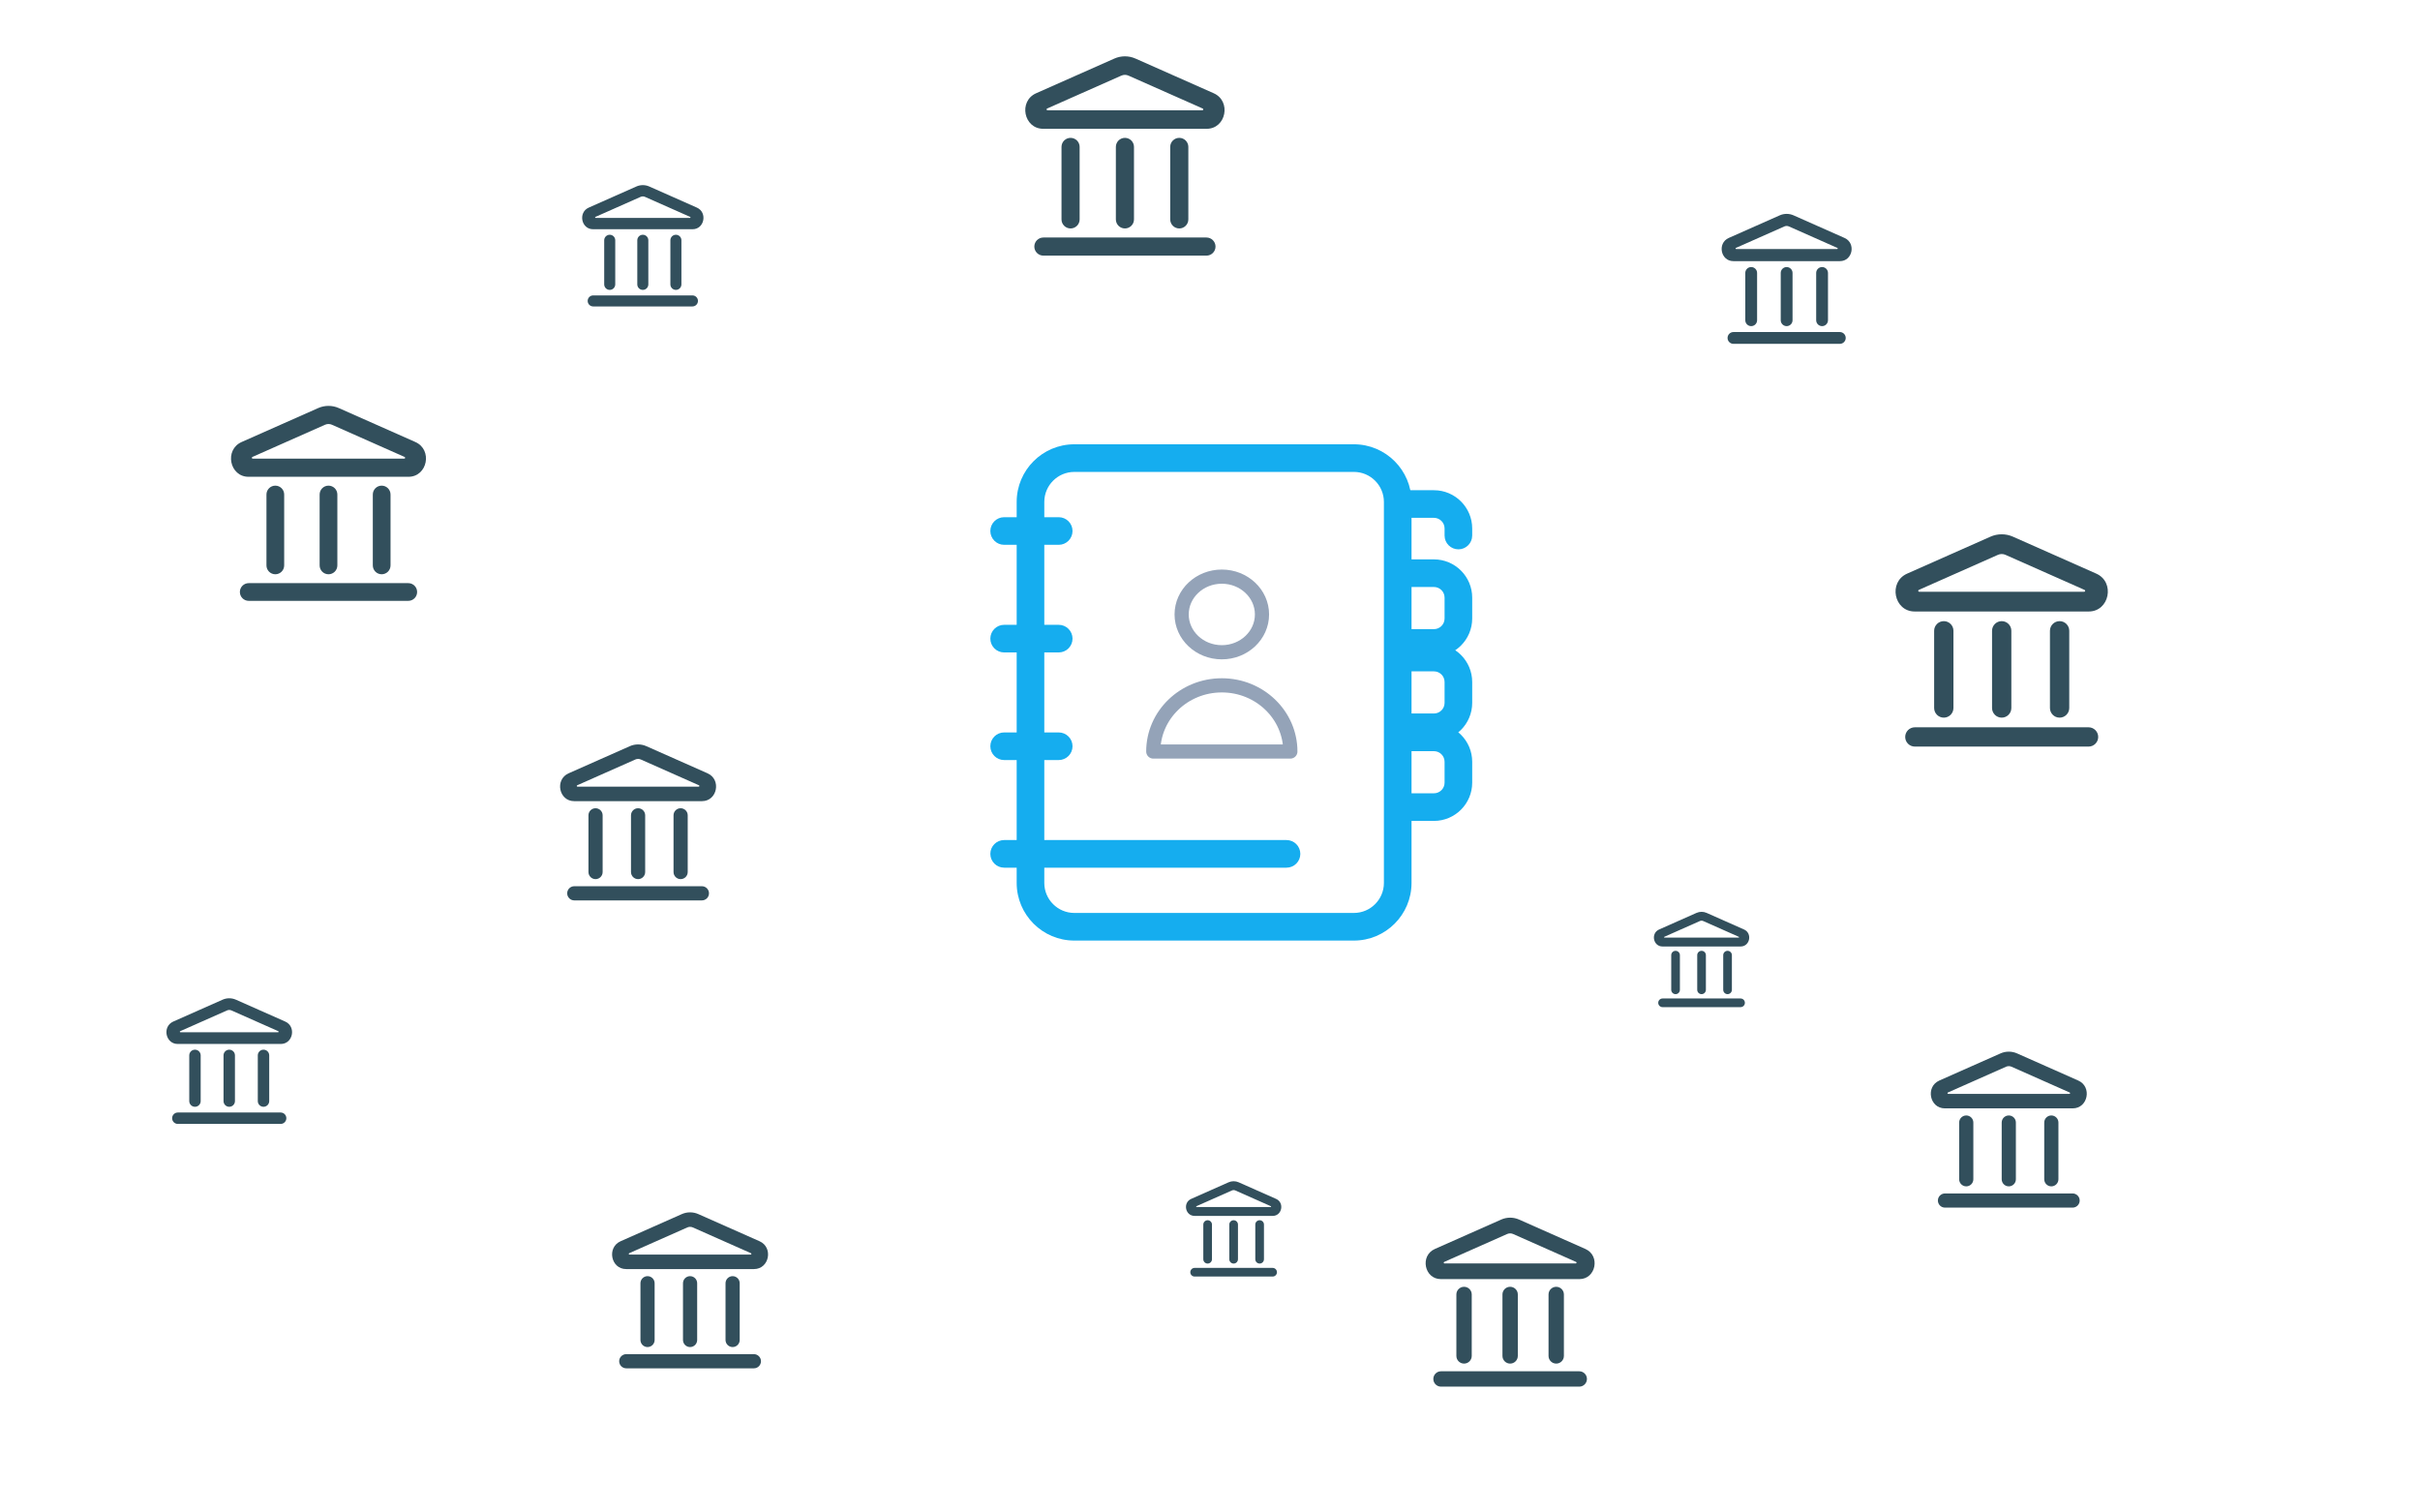 <svg fill="none" height="320" viewBox="0 0 512 320" width="512" xmlns="http://www.w3.org/2000/svg" xmlns:xlink="http://www.w3.org/1999/xlink"><clipPath id="a"><path d="m250 249h22v22h-22z"/></clipPath><clipPath id="b"><path d="m349 192h22v22h-22z"/></clipPath><g fill="#15adef"><path d="m303.38 138.953h-7.665v-5.845h7.665c1.24 0 2.248-1.009 2.248-2.249v-4.417c0-1.24-1.008-2.249-2.248-2.249h-7.665v-5.844h7.665c4.462 0 8.093 3.631 8.093 8.093v4.417c0 4.463-3.631 8.094-8.093 8.094z"/><path d="m303.38 156.801h-7.665v-5.844h7.665c1.24 0 2.248-1.009 2.248-2.249v-4.418c0-1.239-1.008-2.248-2.248-2.248h-7.665v-5.845h7.665c4.462 0 8.093 3.631 8.093 8.093v4.418c0 4.463-3.631 8.093-8.093 8.093z"/><path d="m308.551 116.226c-1.614 0-2.923-1.309-2.923-2.922v-1.495c0-1.24-1.008-2.249-2.248-2.249h-7.373c-1.613 0-2.922-1.308-2.922-2.922s1.309-2.922 2.922-2.922h7.373c4.462 0 8.093 3.631 8.093 8.093v1.495c0 1.613-1.309 2.922-2.922 2.922z"/><path d="m303.38 173.683h-7.665v-5.844h7.665c1.239 0 2.248-1.009 2.248-2.249v-4.418c0-1.24-1.009-2.248-2.248-2.248h-7.665v-5.845h7.665c4.462 0 8.093 3.631 8.093 8.093v4.418c0 4.463-3.631 8.093-8.093 8.093z"/><path d="m223.991 115.268h-11.542c-1.614 0-2.922-1.308-2.922-2.922s1.308-2.922 2.922-2.922h11.542c1.614 0 2.923 1.308 2.923 2.922s-1.309 2.922-2.923 2.922z"/><path d="m223.991 138.038h-11.542c-1.614 0-2.922-1.309-2.922-2.922 0-1.614 1.308-2.923 2.922-2.923h11.542c1.614 0 2.923 1.309 2.923 2.923 0 1.613-1.309 2.922-2.923 2.922z"/><path d="m223.991 160.806h-11.542c-1.614 0-2.922-1.308-2.922-2.922 0-1.613 1.308-2.922 2.922-2.922h11.542c1.614 0 2.923 1.309 2.923 2.922 0 1.614-1.309 2.922-2.923 2.922z"/><path d="m272.189 183.576h-59.74c-1.614 0-2.922-1.309-2.922-2.922 0-1.614 1.308-2.923 2.922-2.923h59.74c1.614 0 2.922 1.309 2.922 2.923 0 1.613-1.308 2.922-2.922 2.922z"/><path d="m286.444 199h-59.153c-6.723 0-12.193-5.47-12.193-12.194v-80.612c0-6.724 5.469-12.194 12.193-12.194h59.153c6.723 0 12.194 5.47 12.194 12.194v80.612c-.001 6.724-5.471 12.194-12.194 12.194zm-59.153-99.156c-3.501 0-6.349 2.849-6.349 6.349v80.612c0 3.501 2.848 6.349 6.349 6.349h59.153c3.501 0 6.349-2.848 6.349-6.349v-80.612c0-3.501-2.848-6.349-6.349-6.349z"/></g><path d="m267 130c0 4.418-3.806 8-8.5 8s-8.5-3.582-8.5-8 3.806-8 8.5-8 8.5 3.582 8.5 8z" stroke="#94a3b8" stroke-linecap="round" stroke-linejoin="round" stroke-width="3"/><path d="m258.5 145c-8.008 0-14.5 6.268-14.5 14h29c0-7.732-6.492-14-14.5-14z" stroke="#94a3b8" stroke-linecap="round" stroke-linejoin="round" stroke-width="3"/><g fill="#324f5c"><path clip-rule="evenodd" d="m67.31 86.34c1.398-.62 2.981-.62 4.38 0l16.184 7.176c3.704 1.643 2.57 7.359-1.46 7.359h-33.828c-4.03 0-5.164-5.716-1.46-7.359zm2.92 3.524c-.466-.207-.994-.207-1.46 0l-15.375 6.817c-.185.082-.127.359.076.359h32.058c.203 0 .261-.277.076-.359z" fill-rule="evenodd"/><path d="m50.75 125.25c0-1.036.84-1.875 1.875-1.875h33.75c1.036 0 1.875.839 1.875 1.875s-.839 1.875-1.875 1.875h-33.75c-1.036 0-1.875-.839-1.875-1.875z"/><path d="m67.625 119.625c0 1.036.839 1.875 1.875 1.875s1.875-.839 1.875-1.875v-15c0-1.036-.839-1.875-1.875-1.875s-1.875.839-1.875 1.875z"/><path d="m58.25 121.5c-1.036 0-1.875-.839-1.875-1.875v-15c0-1.036.84-1.875 1.875-1.875s1.875.839 1.875 1.875v15c0 1.036-.84 1.875-1.875 1.875z"/><path d="m78.875 119.625c0 1.036.839 1.875 1.875 1.875s1.875-.839 1.875-1.875v-15c0-1.036-.839-1.875-1.875-1.875s-1.875.839-1.875 1.875z"/><path clip-rule="evenodd" d="m133.248 157.872c1.119-.496 2.385-.496 3.504 0l12.947 5.741c2.964 1.314 2.056 5.887-1.168 5.887h-27.062c-3.224 0-4.132-4.573-1.168-5.887zm2.336 2.819c-.373-.165-.795-.165-1.168 0l-12.3 5.454c-.148.066-.101.287.061.287h25.646c.162 0 .209-.221.061-.287z" fill-rule="evenodd"/><path d="m120 189c0-.828.672-1.5 1.5-1.5h27c.828 0 1.5.672 1.5 1.5s-.672 1.5-1.5 1.5h-27c-.828 0-1.5-.672-1.5-1.5z"/><path d="m133.5 184.5c0 .828.672 1.5 1.5 1.5s1.5-.672 1.5-1.5v-12c0-.828-.672-1.5-1.5-1.5s-1.5.672-1.5 1.5z"/><path d="m126 186c-.828 0-1.5-.672-1.5-1.5v-12c0-.828.672-1.5 1.5-1.5s1.5.672 1.5 1.5v12c0 .828-.672 1.5-1.5 1.5z"/><path d="m142.5 184.5c0 .828.672 1.5 1.5 1.5s1.5-.672 1.5-1.5v-12c0-.828-.672-1.5-1.5-1.5s-1.5.672-1.5 1.5z"/><path clip-rule="evenodd" d="m144.248 256.872c1.119-.496 2.385-.496 3.504 0l12.947 5.741c2.964 1.314 2.056 5.887-1.168 5.887h-27.062c-3.224 0-4.132-4.573-1.168-5.887zm2.336 2.819c-.373-.165-.795-.165-1.168 0l-12.3 5.454c-.148.066-.101.287.061.287h25.646c.162 0 .209-.221.061-.287z" fill-rule="evenodd"/><path d="m131 288c0-.828.672-1.5 1.5-1.5h27c.828 0 1.5.672 1.5 1.5s-.672 1.5-1.5 1.5h-27c-.828 0-1.5-.672-1.5-1.5z"/><path d="m144.5 283.5c0 .828.672 1.5 1.5 1.5s1.5-.672 1.5-1.5v-12c0-.828-.672-1.5-1.5-1.5s-1.5.672-1.5 1.5z"/><path d="m137 285c-.828 0-1.5-.672-1.5-1.5v-12c0-.828.672-1.5 1.5-1.5s1.5.672 1.5 1.5v12c0 .828-.672 1.5-1.5 1.5z"/><path d="m153.5 283.5c0 .828.672 1.5 1.5 1.5s1.5-.672 1.5-1.5v-12c0-.828-.672-1.5-1.5-1.5s-1.5.672-1.5 1.5z"/><path clip-rule="evenodd" d="m47.089 211.508c.901-.4 1.921-.4 2.822 0l10.43 4.624c2.387 1.059 1.656 4.743-.941 4.743h-21.8c-2.597 0-3.328-3.684-.941-4.743zm1.882 2.271c-.3-.133-.64-.133-.941 0l-9.908 4.393c-.119.053-.082.232.049.232h20.659c.131 0 .168-.179.049-.232z" fill-rule="evenodd"/><path d="m36.417 236.583c0-.667.541-1.208 1.208-1.208h21.75c.667 0 1.208.541 1.208 1.208 0 .668-.541 1.209-1.208 1.209h-21.75c-.667 0-1.208-.541-1.208-1.209z"/><path d="m47.292 232.958c0 .667.541 1.208 1.208 1.208.667 0 1.208-.541 1.208-1.208v-9.667c0-.667-.541-1.208-1.208-1.208-.667 0-1.208.541-1.208 1.208z"/><path d="m41.25 234.166c-.667 0-1.208-.541-1.208-1.208v-9.667c0-.667.541-1.208 1.208-1.208.667 0 1.208.541 1.208 1.208v9.667c0 .667-.541 1.208-1.208 1.208z"/><path d="m54.542 232.958c0 .667.541 1.208 1.208 1.208.667 0 1.208-.541 1.208-1.208v-9.667c0-.667-.541-1.208-1.208-1.208-.667 0-1.208.541-1.208 1.208z"/><g clip-path="url(#a)"><path clip-rule="evenodd" d="m259.929 250.144c.684-.303 1.458-.303 2.142 0l7.912 3.509c1.811.803 1.256 3.597-.714 3.597h-16.538c-1.97 0-2.525-2.794-.714-3.597zm1.428 1.723c-.228-.101-.486-.101-.714 0l-7.516 3.333c-.091.04-.062.176.037.176h15.672c.099 0 .128-.136.037-.176z" fill-rule="evenodd"/><path d="m251.833 269.167c0-.507.411-.917.917-.917h16.5c.506 0 .917.41.917.917 0 .506-.411.916-.917.916h-16.5c-.506 0-.917-.41-.917-.916z"/><path d="m260.083 266.417c0 .506.411.917.917.917s.917-.411.917-.917v-7.333c0-.507-.411-.917-.917-.917s-.917.41-.917.917z"/><path d="m255.5 267.334c-.506 0-.917-.411-.917-.917v-7.333c0-.507.411-.917.917-.917s.917.41.917.917v7.333c0 .506-.411.917-.917.917z"/><path d="m265.583 266.417c0 .506.411.917.917.917s.917-.411.917-.917v-7.333c0-.507-.411-.917-.917-.917s-.917.41-.917.917z"/></g><path clip-rule="evenodd" d="m317.602 258.028c1.212-.537 2.584-.537 3.796 0l14.026 6.22c3.211 1.423 2.228 6.377-1.265 6.377h-29.318c-3.493 0-4.476-4.954-1.265-6.377zm2.531 3.054c-.404-.179-.862-.179-1.266 0l-13.325 5.909c-.16.071-.109.311.066.311h27.784c.175 0 .226-.24.065-.311z" fill-rule="evenodd"/><path d="m303.25 291.75c0-.897.728-1.625 1.625-1.625h29.25c.897 0 1.625.728 1.625 1.625s-.728 1.625-1.625 1.625h-29.25c-.897 0-1.625-.728-1.625-1.625z"/><path d="m317.875 286.875c0 .897.728 1.625 1.625 1.625s1.625-.728 1.625-1.625v-13c0-.897-.728-1.625-1.625-1.625s-1.625.728-1.625 1.625z"/><path d="m309.75 288.5c-.897 0-1.625-.728-1.625-1.625v-13c0-.897.728-1.625 1.625-1.625s1.625.728 1.625 1.625v13c0 .897-.728 1.625-1.625 1.625z"/><path d="m327.625 286.875c0 .897.728 1.625 1.625 1.625s1.625-.728 1.625-1.625v-13c0-.897-.728-1.625-1.625-1.625s-1.625.728-1.625 1.625z"/><path clip-rule="evenodd" d="m423.248 222.872c1.119-.496 2.385-.496 3.504 0l12.947 5.741c2.964 1.314 2.056 5.887-1.168 5.887h-27.062c-3.224 0-4.132-4.573-1.168-5.887zm2.336 2.819c-.373-.165-.795-.165-1.168 0l-12.3 5.454c-.148.066-.101.287.061.287h25.646c.162 0 .209-.221.061-.287z" fill-rule="evenodd"/><path d="m410 254c0-.828.672-1.5 1.5-1.5h27c.828 0 1.5.672 1.5 1.5s-.672 1.5-1.5 1.5h-27c-.828 0-1.5-.672-1.5-1.5z"/><path d="m423.5 249.5c0 .828.672 1.5 1.5 1.5s1.5-.672 1.5-1.5v-12c0-.828-.672-1.5-1.5-1.5s-1.5.672-1.5 1.5z"/><path d="m416 251c-.828 0-1.5-.672-1.5-1.5v-12c0-.828.672-1.5 1.5-1.5s1.5.672 1.5 1.5v12c0 .828-.672 1.5-1.5 1.5z"/><path d="m432.5 249.5c0 .828.672 1.5 1.5 1.5s1.5-.672 1.5-1.5v-12c0-.828-.672-1.5-1.5-1.5s-1.5.672-1.5 1.5z"/><g clip-path="url(#b)"><path clip-rule="evenodd" d="m358.929 193.144c.684-.303 1.458-.303 2.142 0l7.912 3.509c1.811.803 1.256 3.597-.714 3.597h-16.538c-1.97 0-2.525-2.794-.714-3.597zm1.428 1.723c-.228-.101-.486-.101-.714 0l-7.516 3.333c-.091.04-.062.176.037.176h15.672c.099 0 .128-.136.037-.176z" fill-rule="evenodd"/><path d="m350.833 212.167c0-.507.411-.917.917-.917h16.5c.506 0 .917.41.917.917 0 .506-.411.916-.917.916h-16.5c-.506 0-.917-.41-.917-.916z"/><path d="m359.083 209.417c0 .506.411.917.917.917s.917-.411.917-.917v-7.333c0-.507-.411-.917-.917-.917s-.917.41-.917.917z"/><path d="m354.5 210.334c-.506 0-.917-.411-.917-.917v-7.333c0-.507.411-.917.917-.917s.917.41.917.917v7.333c0 .506-.411.917-.917.917z"/><path d="m364.583 209.417c0 .506.411.917.917.917s.917-.411.917-.917v-7.333c0-.507-.411-.917-.917-.917s-.917.41-.917.917z"/></g><path clip-rule="evenodd" d="m421.116 113.548c1.522-.675 3.246-.675 4.768 0l17.623 7.815c4.034 1.788 2.799 8.012-1.589 8.012h-36.836c-4.388 0-5.623-6.224-1.589-8.012zm3.179 3.838c-.508-.225-1.082-.225-1.59 0l-16.741 7.423c-.202.09-.138.391.082.391h34.908c.22 0 .284-.301.082-.391z" fill-rule="evenodd"/><path d="m403.083 155.917c0-1.128.914-2.042 2.042-2.042h36.75c1.128 0 2.042.914 2.042 2.042 0 1.127-.914 2.041-2.042 2.041h-36.75c-1.128 0-2.042-.914-2.042-2.041z"/><path d="m421.458 149.792c0 1.128.914 2.042 2.042 2.042s2.042-.914 2.042-2.042v-16.333c0-1.128-.914-2.042-2.042-2.042s-2.042.914-2.042 2.042z"/><path d="m411.25 151.834c-1.128 0-2.042-.914-2.042-2.042v-16.333c0-1.128.914-2.042 2.042-2.042s2.042.914 2.042 2.042v16.333c0 1.128-.914 2.042-2.042 2.042z"/><path d="m433.708 149.792c0 1.128.914 2.042 2.042 2.042s2.042-.914 2.042-2.042v-16.333c0-1.128-.914-2.042-2.042-2.042s-2.042.914-2.042 2.042z"/><path clip-rule="evenodd" d="m376.54 45.56c.932-.413 1.988-.413 2.92 0l10.789 4.784c2.47 1.095 1.714 4.906-.973 4.906h-22.552c-2.687 0-3.443-3.811-.973-4.906zm1.947 2.35c-.311-.138-.663-.138-.974 0l-10.25 4.545c-.123.055-.084.239.051.239h21.372c.135 0 .174-.185.05-.239z" fill-rule="evenodd"/><path d="m365.5 71.5c0-.69.56-1.25 1.25-1.25h22.5c.69 0 1.25.56 1.25 1.25s-.56 1.25-1.25 1.25h-22.5c-.69 0-1.25-.56-1.25-1.25z"/><path d="m376.75 67.75c0 .69.56 1.25 1.25 1.25s1.25-.56 1.25-1.25v-10c0-.69-.56-1.25-1.25-1.25s-1.25.56-1.25 1.25z"/><path d="m370.5 69c-.69 0-1.25-.56-1.25-1.25v-10c0-.69.56-1.25 1.25-1.25s1.25.56 1.25 1.25v10c0 .69-.56 1.25-1.25 1.25z"/><path d="m384.25 67.75c0 .69.56 1.25 1.25 1.25s1.25-.56 1.25-1.25v-10c0-.69-.56-1.25-1.25-1.25s-1.25.56-1.25 1.25z"/><path clip-rule="evenodd" d="m235.762 12.392c1.429-.634 3.047-.634 4.476 0l16.544 7.336c3.787 1.679 2.628 7.522-1.492 7.522h-34.58c-4.12 0-5.279-5.843-1.492-7.522zm2.984 3.603c-.476-.211-1.016-.211-1.492 0l-15.717 6.969c-.189.084-.129.367.078.367h32.77c.207 0 .267-.283.078-.367z" fill-rule="evenodd"/><path d="m218.833 52.167c0-1.059.858-1.917 1.917-1.917h34.5c1.059 0 1.917.858 1.917 1.917 0 1.058-.858 1.917-1.917 1.917h-34.5c-1.059 0-1.917-.858-1.917-1.917z"/><path d="m236.083 46.417c0 1.059.858 1.917 1.917 1.917s1.917-.858 1.917-1.917v-15.333c0-1.059-.858-1.917-1.917-1.917s-1.917.858-1.917 1.917z"/><path d="m226.5 48.334c-1.059 0-1.917-.858-1.917-1.917v-15.333c0-1.059.858-1.917 1.917-1.917s1.917.858 1.917 1.917v15.333c0 1.059-.858 1.917-1.917 1.917z"/><path d="m247.583 46.417c0 1.059.858 1.917 1.917 1.917s1.917-.858 1.917-1.917v-15.333c0-1.059-.858-1.917-1.917-1.917s-1.917.858-1.917 1.917z"/><path clip-rule="evenodd" d="m134.637 39.456c.871-.386 1.855-.386 2.726 0l10.07 4.465c2.305 1.022 1.599 4.579-.909 4.579h-21.048c-2.508 0-3.214-3.557-.909-4.579zm1.817 2.193c-.29-.129-.618-.129-.908 0l-9.567 4.242c-.115.051-.079.223.048.223h19.947c.126 0 .162-.172.047-.223z" fill-rule="evenodd"/><path d="m124.333 63.667c0-.644.523-1.167 1.167-1.167h21c.644 0 1.167.522 1.167 1.167 0 .644-.523 1.167-1.167 1.167h-21c-.644 0-1.167-.522-1.167-1.167z"/><path d="m134.833 60.167c0 .644.523 1.167 1.167 1.167s1.167-.522 1.167-1.167v-9.333c0-.644-.523-1.167-1.167-1.167s-1.167.522-1.167 1.167z"/><path d="m129 61.334c-.644 0-1.167-.522-1.167-1.167v-9.333c0-.644.523-1.167 1.167-1.167s1.167.522 1.167 1.167v9.333c0 .644-.523 1.167-1.167 1.167z"/><path d="m141.833 60.167c0 .644.523 1.167 1.167 1.167s1.167-.522 1.167-1.167v-9.333c0-.644-.523-1.167-1.167-1.167s-1.167.522-1.167 1.167z"/></g></svg>